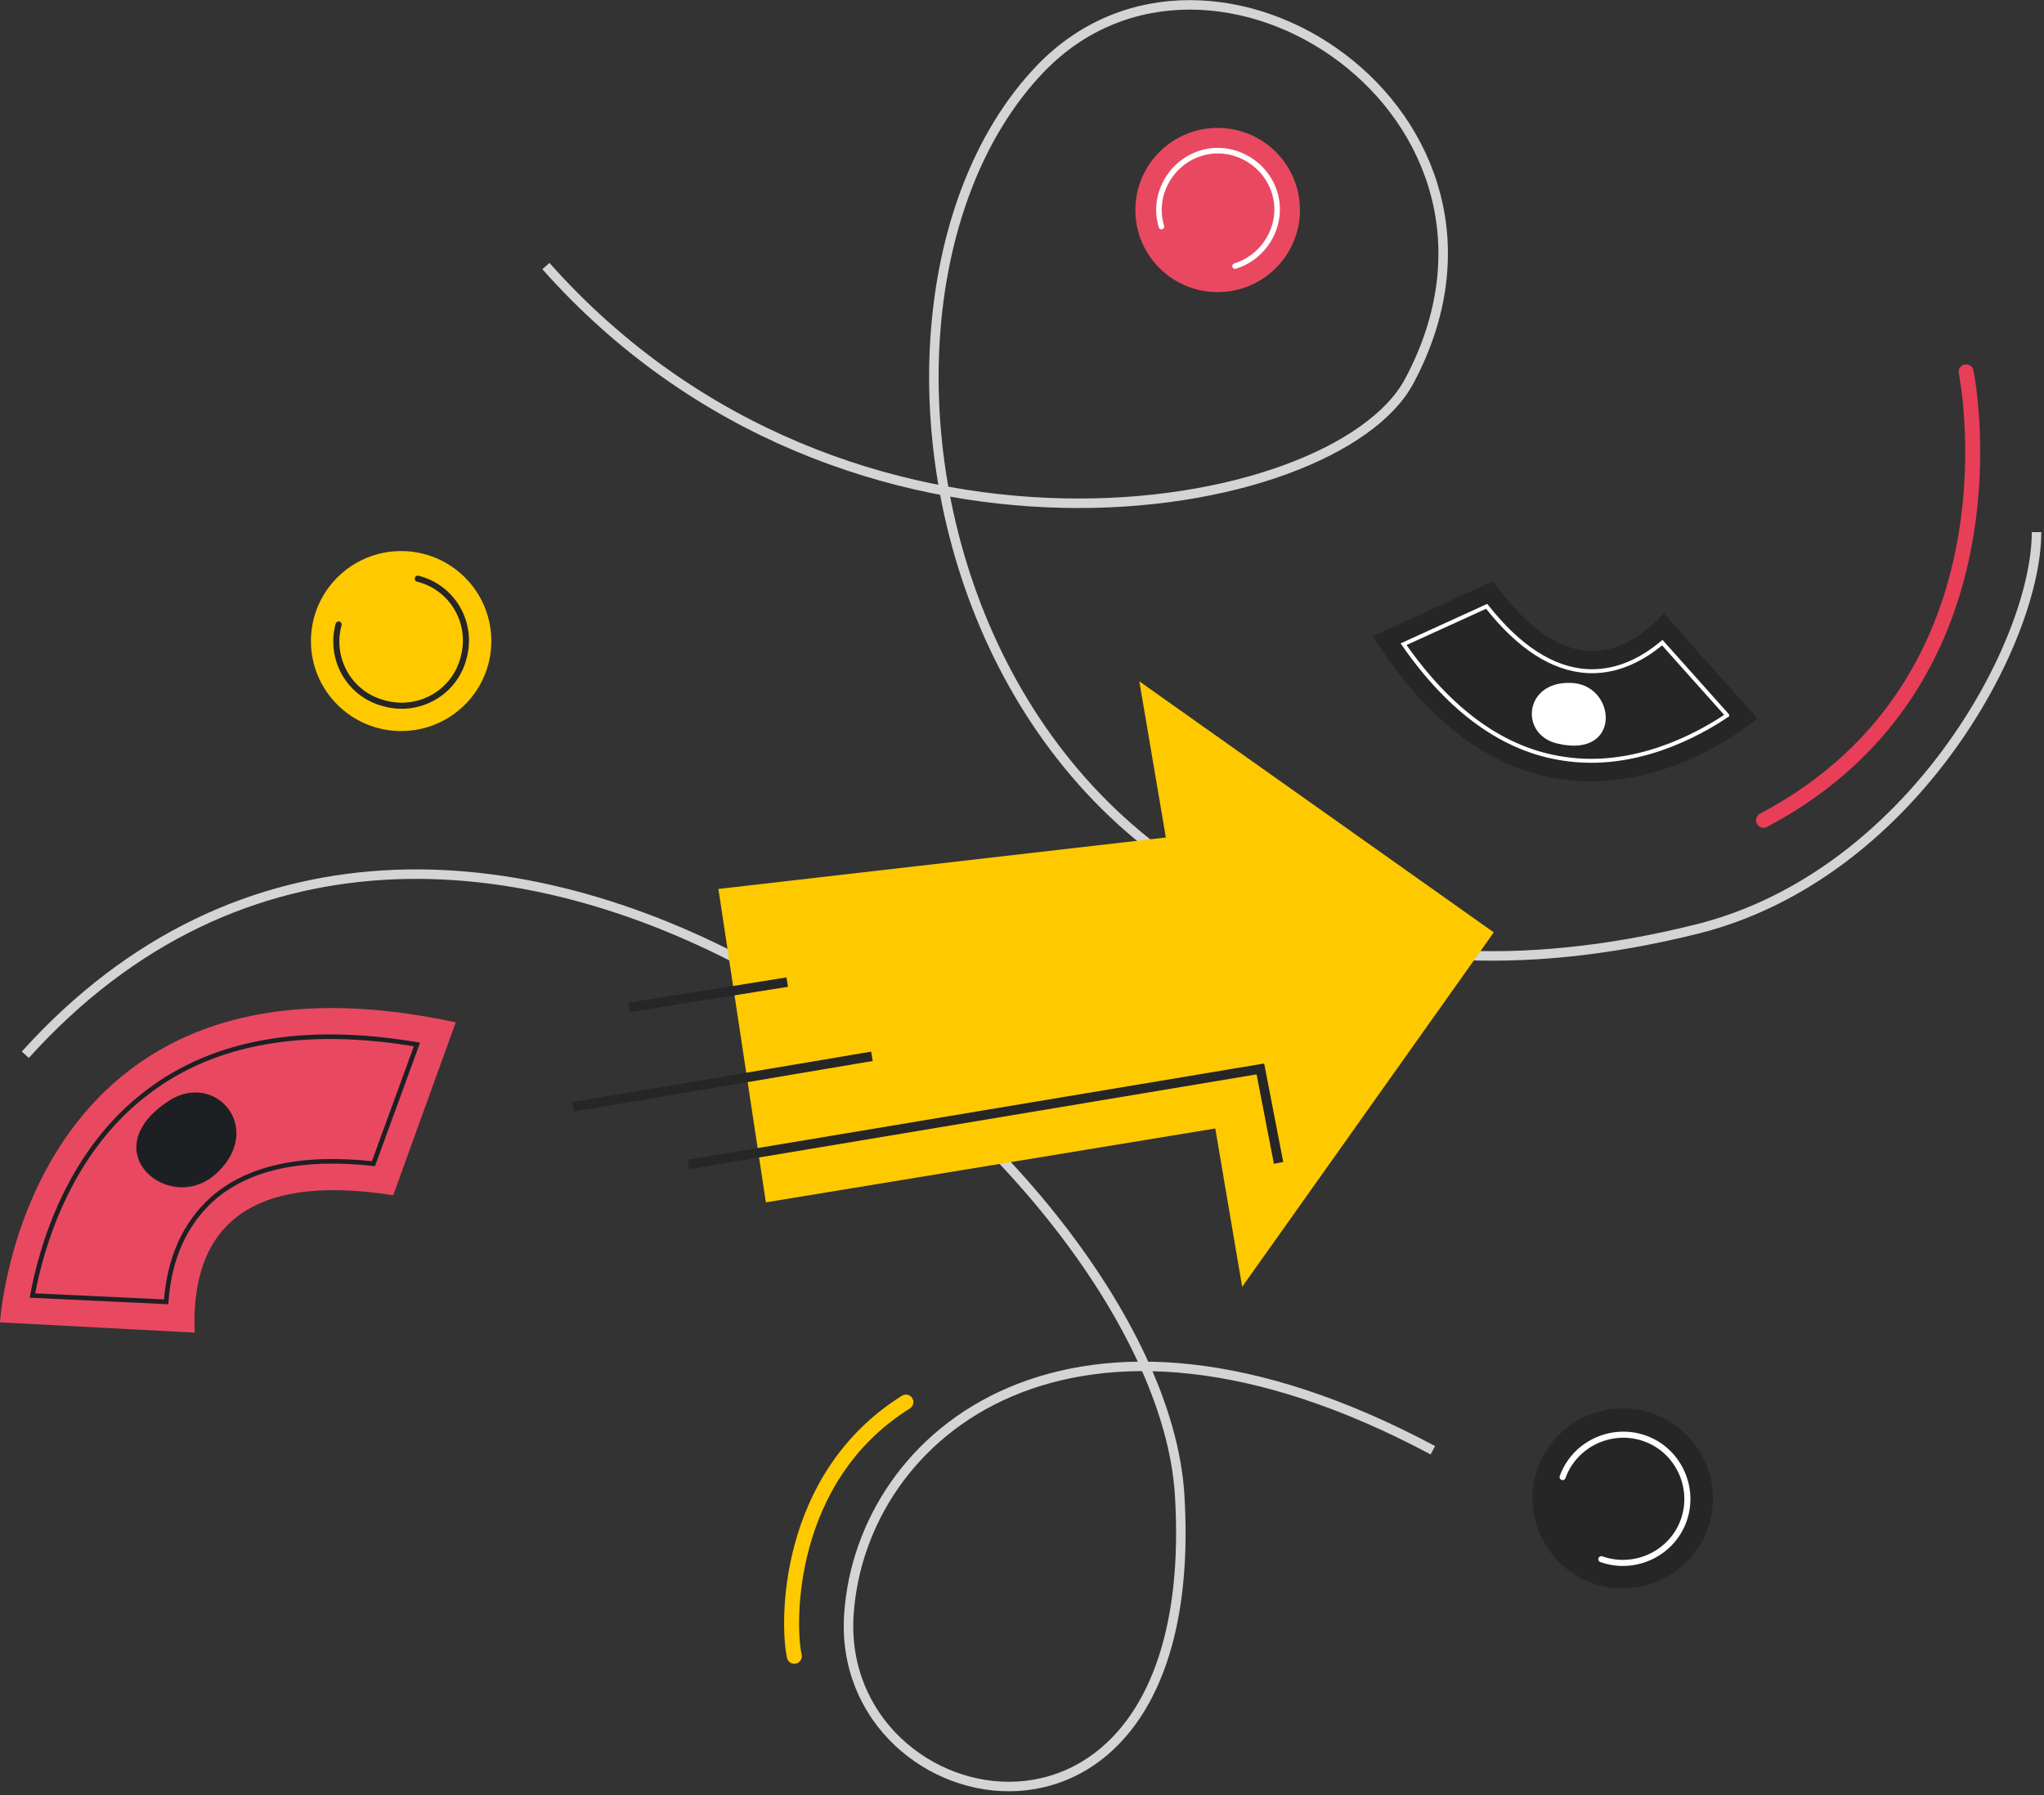 <svg xmlns="http://www.w3.org/2000/svg" width="420" height="369" fill="none"><rect width="100%" height="100%" fill="#333333" stroke="none"/><path d="M333.44 326.466c10.235 0 18.533-8.282 18.533-18.497 0-10.216-8.298-18.498-18.533-18.498-10.236 0-18.534 8.282-18.534 18.498 0 10.215 8.298 18.497 18.534 18.497z" fill="#262626"></path><path d="M321.084 303.587c2.438-6.814 10.079-10.384 16.907-7.95 6.829 2.434 10.405 10.06 7.967 16.875-2.439 6.814-10.08 10.384-16.908 7.95" stroke="#fff" stroke-width="1.248" stroke-miterlimit="10" stroke-linecap="round" stroke-linejoin="round"></path><path d="M82.425 150.254c10.235 0 18.533-8.281 18.533-18.497S92.66 113.26 82.425 113.26c-10.236 0-18.534 8.281-18.534 18.497s8.298 18.497 18.534 18.497z" fill="#FFC900"></path><path d="M85.839 118.938c7.153 1.785 11.38 9.087 9.43 16.226-1.79 7.14-9.105 11.358-16.258 9.411-7.153-1.785-11.38-9.086-9.43-16.226" stroke="#262626" stroke-width="1.248" stroke-miterlimit="10" stroke-linecap="round" stroke-linejoin="round"></path><path d="M80.8 245.661c-30.89-4.867-41.62 7.627-40.807 28.233L0 271.785s4.877-80.804 93.643-61.658l-12.844 35.534z" fill="#E94960"></path><path d="M6.666 266.268c1.788-9.735 7.316-29.531 23.736-41.862 13.656-10.385 32.19-13.63 55.275-9.736l-8.942 24.501c-14.794-1.622-25.85.811-33.165 7.302-5.528 5.03-8.779 12.007-9.43 21.093l-27.474-1.298z" stroke="#1D2023" stroke-width=".947" stroke-miterlimit="10"></path><path d="M34.791 226.19c9.43-6.003 19.509 5.517 9.917 14.766-9.592 9.249-26.012-4.381-9.917-14.766z" fill="#1D2023"></path><path d="M306.777 119.425c13.006 18.335 25.037 17.524 35.116 6.653l19.184 21.58s-44.058 38.293-79.011-16.875l24.711-11.358z" fill="#262626"></path><path d="M354.898 147.009c-6.015 4.057-19.021 11.196-33.652 8.924-12.193-1.784-23.248-9.735-32.84-23.527l17.07-7.788c6.666 8.437 13.494 12.818 20.484 13.305 5.365.324 10.568-1.623 15.607-5.841l13.331 14.927z" stroke="#fff" stroke-width=".814" stroke-miterlimit="10"></path><path d="M320.108 152.85c-7.966-1.784-6.991-12.818 2.601-12.493 9.429.162 10.73 15.576-2.601 12.493z" fill="#fff"></path><path d="M112.176 54.685c61.94 69.77 162.086 52.247 177.368 23.69 29.263-54.682-40.481-100.925-75.759-64.255-51.699 53.87-13.819 213.856 134.773 176.861 43.895-10.871 69.907-58.575 69.907-81.616" stroke="#D5D4D4" stroke-width="1.952" stroke-miterlimit="10"></path><path d="M403.996 76.427s13.006 63.281-41.619 92.163" stroke="#E83E58" stroke-width="3.078" stroke-miterlimit="10" stroke-linecap="round"></path><path d="M250.201 60.04c9.338 0 16.908-7.556 16.908-16.876s-7.57-16.874-16.908-16.874c-9.338 0-16.907 7.555-16.907 16.874 0 9.32 7.569 16.875 16.907 16.875z" fill="#E94960"></path><path d="M238.658 46.572c-1.951-6.328 1.789-13.143 8.129-15.09 6.34-1.947 13.169 1.785 15.119 8.113 1.951 6.328-1.788 13.142-8.128 15.09" stroke="#fff" stroke-width="1.138" stroke-miterlimit="10" stroke-linecap="round" stroke-linejoin="round"></path><path d="M294.422 298.071c-74.134-39.591-117.379-3.57-119.98 33.587-3.089 43.485 72.996 59.224 67.956-24.338-4.227-70.096-149.08-188.219-237.195-90.54" stroke="#D5D4D4" stroke-width="1.952" stroke-miterlimit="10"></path><path d="M186.147 288.173c-24.873 15.577-24.386 45.756-22.923 52.247" stroke="#FFC900" stroke-width="3.078" stroke-miterlimit="10" stroke-linecap="round"></path><path d="M258.004 230.572l-100.633 16.55-9.754-64.416 100.145-11.52 10.242 59.386z" fill="#FFC900"></path><path d="M255.241 264.484l-21.134-124.452 72.833 51.598-51.699 72.854z" fill="#FFC900"></path><path d="M141.44 239.333L258.981 219.7l3.739 19.309M117.704 227.489l61.453-10.385M129.247 207.044l32.514-5.192" stroke="#262626" stroke-width="1.952" stroke-miterlimit="10"></path></svg>